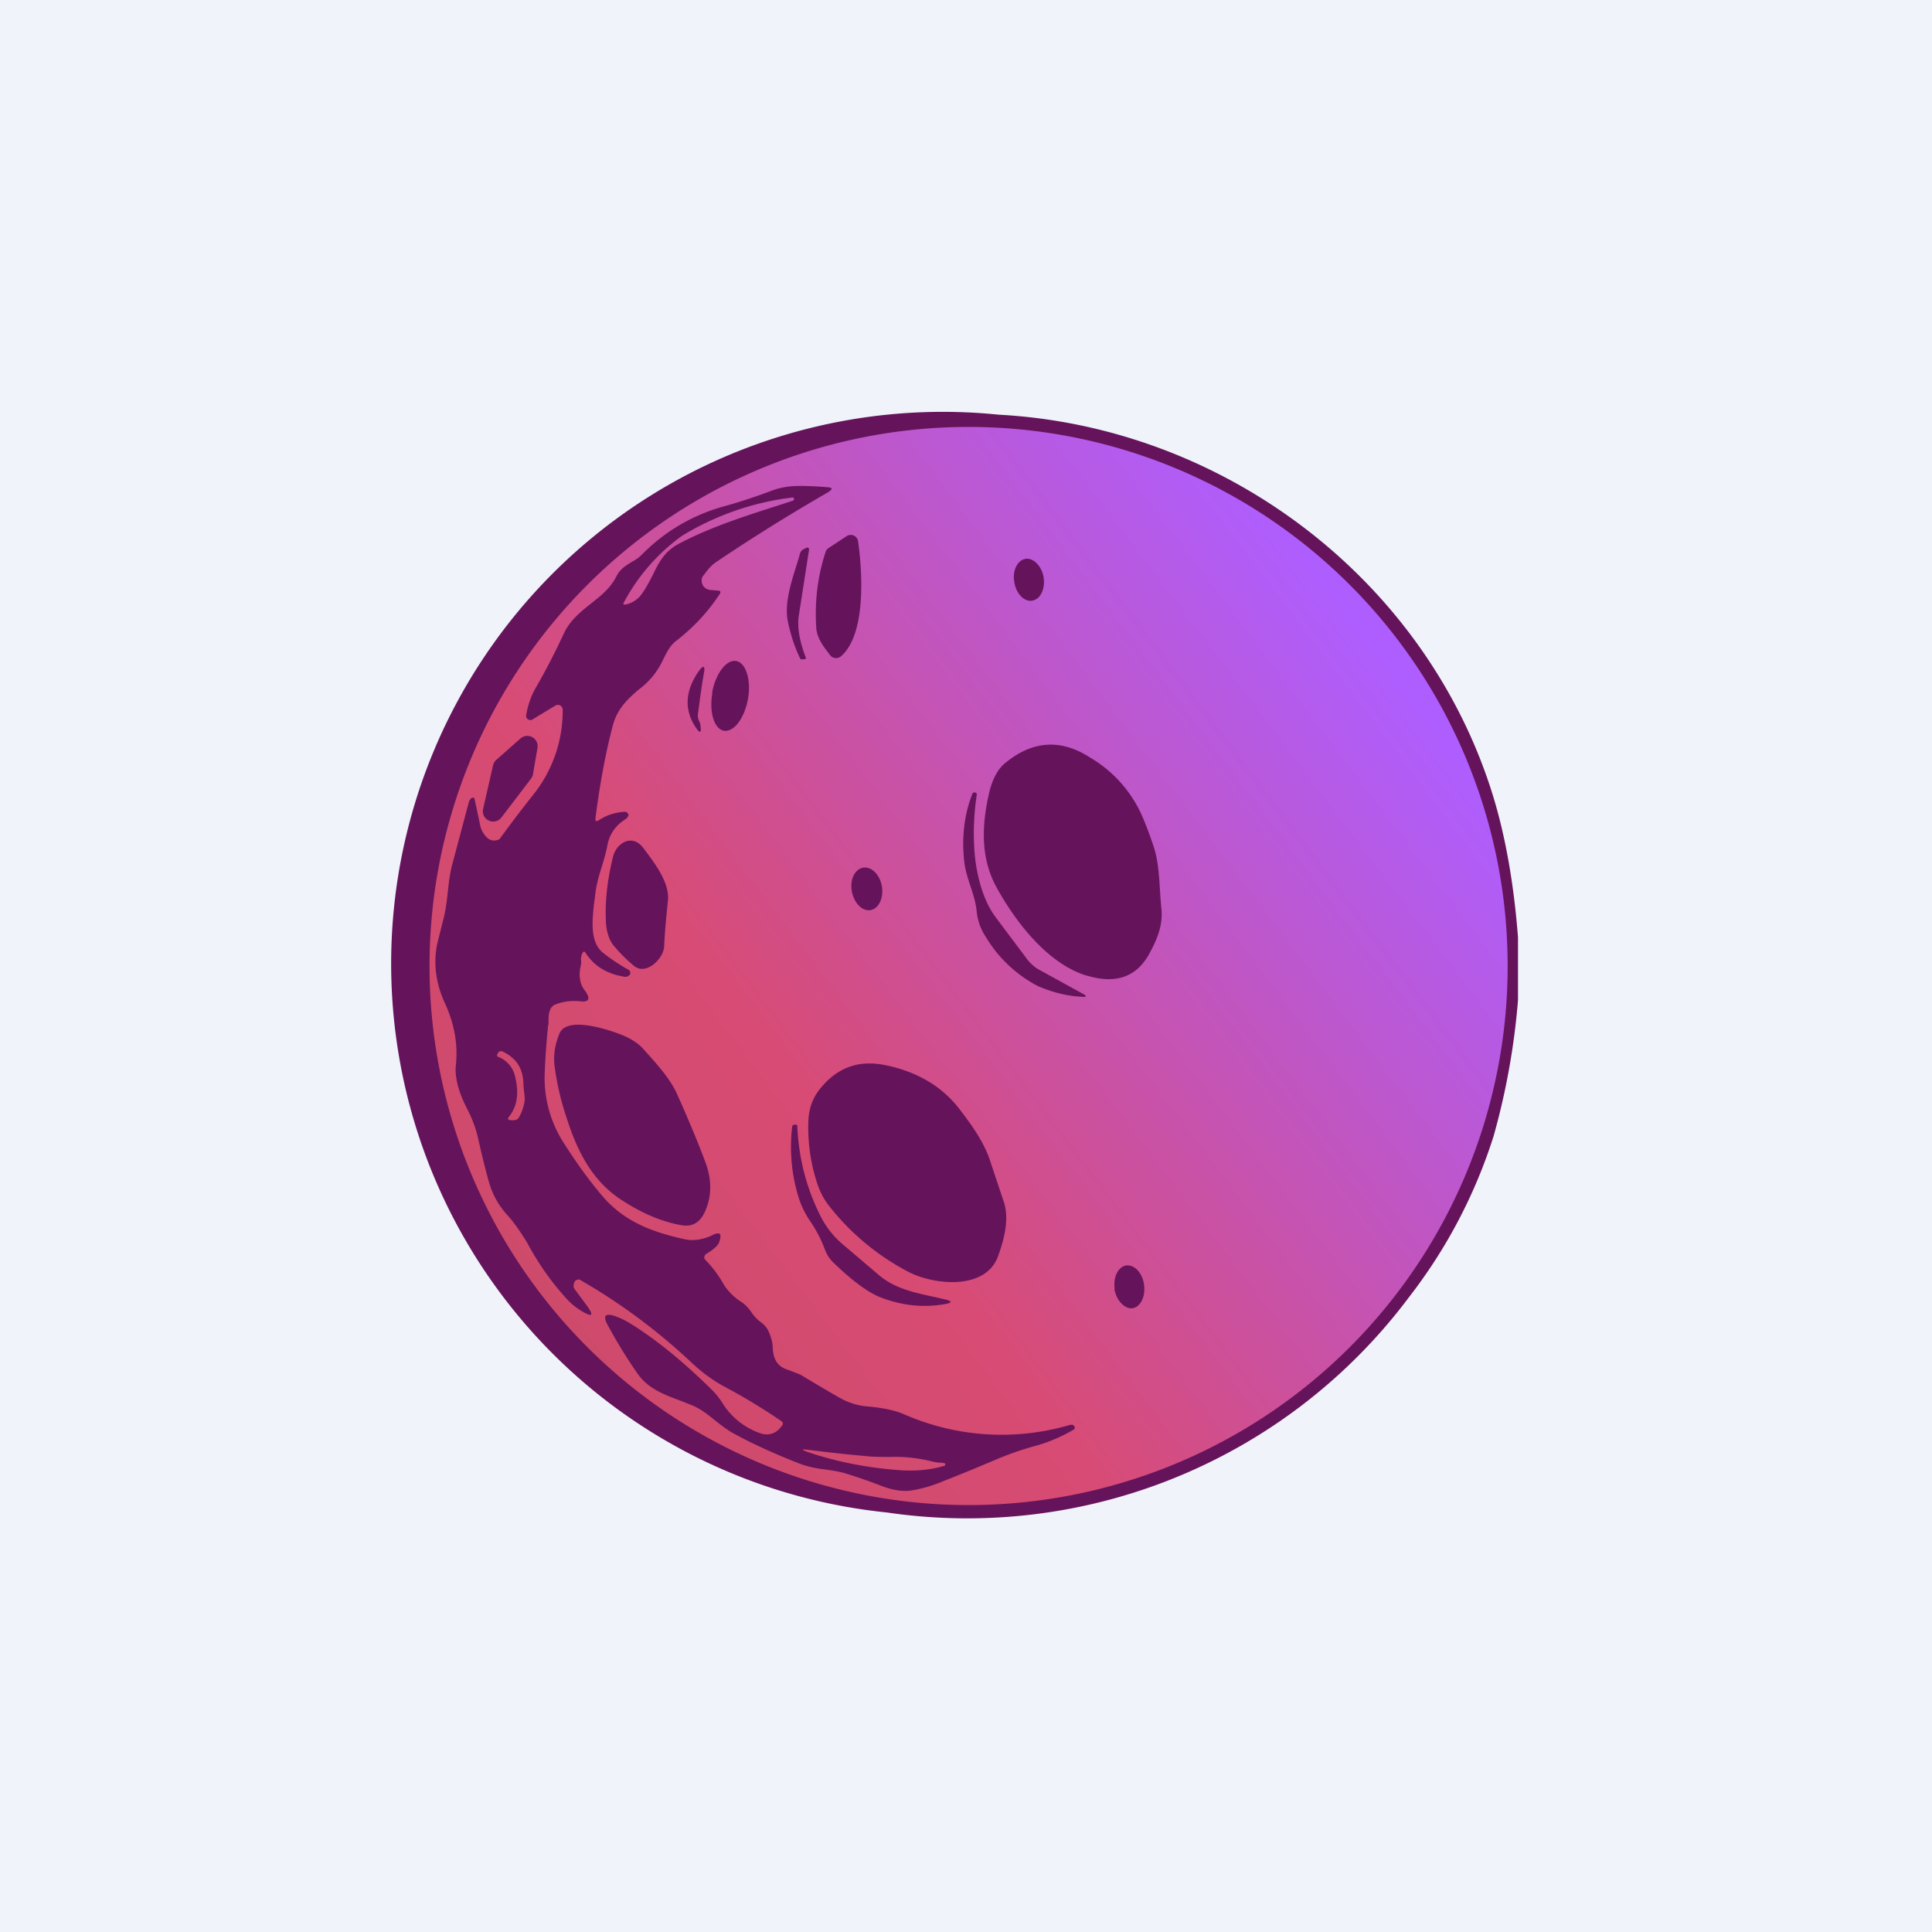 ﻿<?xml version="1.0" standalone="no"?>
<!DOCTYPE svg PUBLIC "-//W3C//DTD SVG 1.1//EN" 
"http://www.w3.org/Graphics/SVG/1.1/DTD/svg11.dtd">
<svg width="56" height="56" viewBox="0 0 56 56" xmlns="http://www.w3.org/2000/svg"><path fill="#F0F3FA" d="M0 0h56v56H0z"/><path d="M44 27.17v1.82a20.6 20.6 0 0 1-.71 3.95 15 15 0 0 1-2.45 4.66 15.99 15.99 0 0 1-15.13 6.24 15.99 15.99 0 0 1 3.24-31.82c6.53.35 12.4 4.78 14.33 11.06.36 1.18.6 2.54.72 4.09Z" fill="#65145B"/><path d="M43.7 28a15.62 15.62 0 1 1-31.25 0 15.62 15.62 0 0 1 31.25 0Z" fill="url(#a3frwtnys)"/><path d="M23.66 18.2c-.05-.77.04-1.5.27-2.2a.2.2 0 0 1 .08-.11l.53-.35a.22.22 0 0 1 .2-.02.21.21 0 0 1 .13.16c.13.89.24 2.7-.49 3.34a.22.22 0 0 1-.32-.03c-.18-.24-.38-.48-.4-.79ZM23.45 15.94l-.3 1.93c-.04.31.02.7.2 1.17.02.05 0 .07-.05.07H23.21l-.02-.03c-.16-.33-.28-.7-.36-1.1-.11-.62.2-1.36.36-1.94a.21.21 0 0 1 .12-.13l.06-.03a.06.06 0 0 1 .06 0 .06.06 0 0 1 .02.06ZM29.4 16.87c.05.34.29.58.52.54.24-.04.38-.34.33-.68-.06-.33-.3-.57-.53-.53-.23.04-.38.34-.32.67ZM20.65 20.08c-.1.56.05 1.05.33 1.1.29.05.6-.36.7-.92.1-.55-.06-1.05-.34-1.1-.29-.05-.6.37-.7.92ZM20.23 20.7c-.02.14.06.22.07.3.04.26-.01.28-.15.06-.32-.5-.29-1.04.1-1.6.14-.2.2-.17.15.07-.07.4-.12.8-.17 1.17ZM14.38 22.03l.7-.62a.3.3 0 0 1 .5.27l-.13.75a.3.3 0 0 1-.05.13l-.87 1.14a.3.3 0 0 1-.53-.24l.29-1.27a.3.3 0 0 1 .09-.16ZM31.5 28.28c-1.1-.33-2.03-1.5-2.61-2.55-.48-.87-.44-1.83-.2-2.83.1-.36.25-.64.48-.81.78-.63 1.6-.67 2.43-.13a3.68 3.68 0 0 1 1.5 1.68c.13.3.24.6.34.9.18.55.16 1.17.22 1.76.06.5-.11.91-.35 1.35-.37.67-.97.88-1.8.63Z" fill="#65145B"/><path d="M28.24 24.6c.04.65.22 1.46.63 2l.9 1.2c.1.13.23.25.39.33l1.2.66c.16.08.15.12-.03.1-.4-.02-.8-.12-1.23-.3a3.79 3.79 0 0 1-1.53-1.44 1.58 1.58 0 0 1-.26-.73c-.05-.51-.3-.93-.36-1.44-.08-.71 0-1.37.23-1.96a.06.06 0 0 1 .06-.05c.06 0 .08.03.07.08-.08.54-.1 1.06-.07 1.54ZM19.25 27.44c-.02.35-.52.84-.87.56a4.6 4.6 0 0 1-.6-.6c-.16-.2-.22-.51-.22-.76-.02-.57.05-1.17.21-1.81.1-.4.55-.67.87-.26.3.4.78 1 .72 1.54-.05.47-.09.91-.11 1.33ZM24.69 25.83c.06.34.3.59.54.55.24-.04.39-.35.33-.7-.06-.33-.3-.57-.54-.53-.24.04-.39.34-.33.68ZM17.87 29.94c.35.12.62.28.79.48.34.38.75.82.96 1.28.3.67.58 1.33.82 1.97.2.53.2 1.03-.03 1.5-.15.29-.37.4-.68.34-.54-.1-1.1-.33-1.67-.7-.91-.57-1.34-1.47-1.65-2.45a7.78 7.78 0 0 1-.34-1.5c-.03-.3.02-.6.15-.91.2-.46 1.21-.17 1.65-.01ZM23.7 34.34a5.16 5.16 0 0 1-.27-1.82c.01-.37.12-.69.34-.96.48-.6 1.08-.83 1.82-.7.95.18 1.68.6 2.2 1.26.37.48.75 1 .93 1.59l.38 1.14c.16.5 0 1.09-.17 1.56-.36 1-1.87.84-2.61.45a7.1 7.1 0 0 1-2.3-1.92 2.12 2.12 0 0 1-.32-.6Z" fill="#65145B"/><path d="M25.51 37.6c-.35-.14-.8-.47-1.33-.98a1.03 1.03 0 0 1-.27-.4c-.11-.3-.25-.56-.41-.8a2.6 2.6 0 0 1-.37-.77 4.97 4.97 0 0 1-.17-1.98c0-.04.03-.07.07-.07h.04c.03 0 .04.02.04.04.04.9.25 1.74.63 2.52.18.39.43.7.75.96l.94.8c.55.49 1.23.57 1.9.73.3.06.29.12 0 .16-.63.1-1.23.02-1.82-.21ZM32.3 37.36c.06.34.3.59.53.56.23-.04.38-.34.33-.69-.05-.34-.28-.58-.52-.55-.23.04-.38.34-.33.68Z" fill="#65145B"/><path fill-rule="evenodd" d="M15.9 29.7c0-.15-.01-.3.05-.44a.26.26 0 0 1 .14-.14c.22-.09.45-.12.7-.1.28.04.34-.06.17-.3-.15-.18-.2-.44-.12-.76a.43.43 0 0 0 0-.14c0-.07.01-.13.04-.19s.07-.06.1 0c.25.38.62.6 1.11.68.06.01.1 0 .15-.04a.1.1 0 0 0 .03-.08.1.1 0 0 0-.05-.08 5.38 5.38 0 0 1-.75-.5c-.38-.32-.3-.95-.25-1.43l.03-.22c.03-.3.11-.58.2-.86.06-.2.12-.4.16-.62.06-.3.23-.55.51-.73a.24.24 0 0 0 .04-.03c.05-.05.07-.1.05-.12a.11.11 0 0 0-.11-.07c-.28.02-.53.1-.75.25-.07.04-.1.02-.09-.06.13-1.03.3-1.92.5-2.68.13-.5.43-.77.75-1.05a2.23 2.23 0 0 0 .71-.87c.1-.2.2-.4.35-.52.52-.4.95-.86 1.29-1.38.04-.06.02-.1-.05-.1l-.22-.02a.27.27 0 0 1-.25-.3c0-.05.03-.1.06-.13.1-.14.22-.29.36-.38 1.1-.74 2.18-1.41 3.24-2.02.15-.1.14-.14-.04-.15l-.28-.02c-.45-.02-.87-.05-1.33.13-.43.16-.9.32-1.38.45-.92.26-1.71.73-2.37 1.4-.1.1-.2.16-.31.22-.16.1-.32.2-.42.4-.18.36-.47.58-.76.81-.3.24-.6.48-.78.88-.24.52-.5 1.02-.78 1.51-.16.27-.25.54-.3.84a.12.12 0 0 0 .13.13c.02 0 .04 0 .06-.02l.66-.4a.14.14 0 0 1 .14 0 .14.14 0 0 1 .07.13 3.89 3.89 0 0 1-.89 2.5 39.6 39.6 0 0 0-.94 1.24.3.3 0 0 1-.34-.02.7.7 0 0 1-.23-.42 44.1 44.1 0 0 0-.16-.74.06.06 0 0 0-.09 0 .23.23 0 0 0-.07.11l-.48 1.8c-.07.26-.1.53-.13.8s-.06.54-.13.8l-.18.72c-.11.57-.04 1.14.24 1.74.27.6.37 1.19.3 1.8-.03.41.14.86.33 1.23.15.29.26.58.32.87.1.43.2.86.32 1.28.1.33.26.63.5.9.22.24.41.52.6.83.32.6.7 1.14 1.14 1.62.14.16.3.28.47.38.28.16.32.11.14-.15l-.37-.5a.16.16 0 0 1-.03-.14l.02-.07a.14.14 0 0 1 .15-.07 17.33 17.33 0 0 1 3.27 2.43c.28.26.6.5.96.69.6.32 1.13.65 1.6.97.07.04.08.1.03.15-.17.24-.4.3-.66.2a2.1 2.1 0 0 1-1.02-.8c-.09-.15-.2-.3-.33-.43-.85-.84-1.65-1.49-2.4-1.95a2.12 2.12 0 0 0-.42-.2c-.29-.1-.36-.01-.22.25.25.46.53.93.86 1.4.31.46.8.63 1.28.81l.3.12c.25.1.45.26.65.42.16.13.33.26.51.37.54.3 1.19.6 1.93.89.23.09.45.14.67.17.32.04.54.08.67.12.36.11.71.23 1.07.37.34.13.63.17.88.13.3-.05.62-.14.94-.28.52-.2 1.06-.43 1.61-.66a8.8 8.8 0 0 1 1.07-.36 4.63 4.63 0 0 0 1.1-.48v-.05a.09.09 0 0 0-.06-.07h-.07a7.03 7.03 0 0 1-4.8-.3c-.29-.13-.67-.2-1.14-.24-.26-.03-.51-.11-.77-.26a54.3 54.3 0 0 1-1.1-.65 8.16 8.16 0 0 0-.44-.17c-.23-.09-.35-.28-.37-.58 0-.14-.03-.28-.09-.43a.67.67 0 0 0-.25-.34 1.2 1.2 0 0 1-.27-.28 1.2 1.2 0 0 0-.28-.3 1.65 1.65 0 0 1-.52-.5 3.54 3.54 0 0 0-.57-.76.13.13 0 0 1 .06-.15c.2-.12.32-.23.36-.32.1-.27.03-.34-.23-.2-.22.1-.5.16-.76.1-.92-.2-1.74-.5-2.37-1.23-.37-.43-.74-.94-1.1-1.5a3.49 3.49 0 0 1-.59-2.12 21.92 21.92 0 0 1 .1-1.37Zm7.07-15.28a7.97 7.97 0 0 0-3.2 1.11 5.63 5.63 0 0 0-1.68 1.92c-.04.06-.02.08.05.07a.75.75 0 0 0 .48-.33c.12-.17.21-.35.3-.52.17-.36.34-.69.76-.91.83-.44 1.73-.74 2.63-1.03l.68-.22c.02-.01.03-.03.02-.05 0-.03-.01-.04-.04-.04ZM14.93 31.2a.79.79 0 0 0-.5-.57c-.02-.02-.03-.04-.02-.06l.02-.04a.1.1 0 0 1 .14-.05c.4.19.6.5.6.95l.02.22c.02.12.03.24 0 .35-.03.13-.07.25-.14.37a.17.17 0 0 1-.16.1h-.07c-.1 0-.12-.04-.06-.11.23-.29.29-.67.17-1.16Zm12.42 11.2c-.11 0-.23-.01-.34-.04a4.4 4.4 0 0 0-1.22-.13c-.25 0-.5 0-.75-.03-.56-.05-1.1-.11-1.64-.18-.17-.02-.17 0-.01.06.85.29 1.73.46 2.64.53.48.04.93 0 1.33-.12.02 0 .04-.02.04-.04l-.01-.04h-.04Z" fill="#65145B"/><defs><linearGradient id="a3frwtnys" x1="40.17" y1="18.98" x2="15.59" y2="37.57" gradientUnits="userSpaceOnUse"><stop stop-color="#AE5EFF"/><stop offset=".69" stop-color="#D84B74"/><stop offset="1" stop-color="#CE4A6B"/></linearGradient></defs></svg>